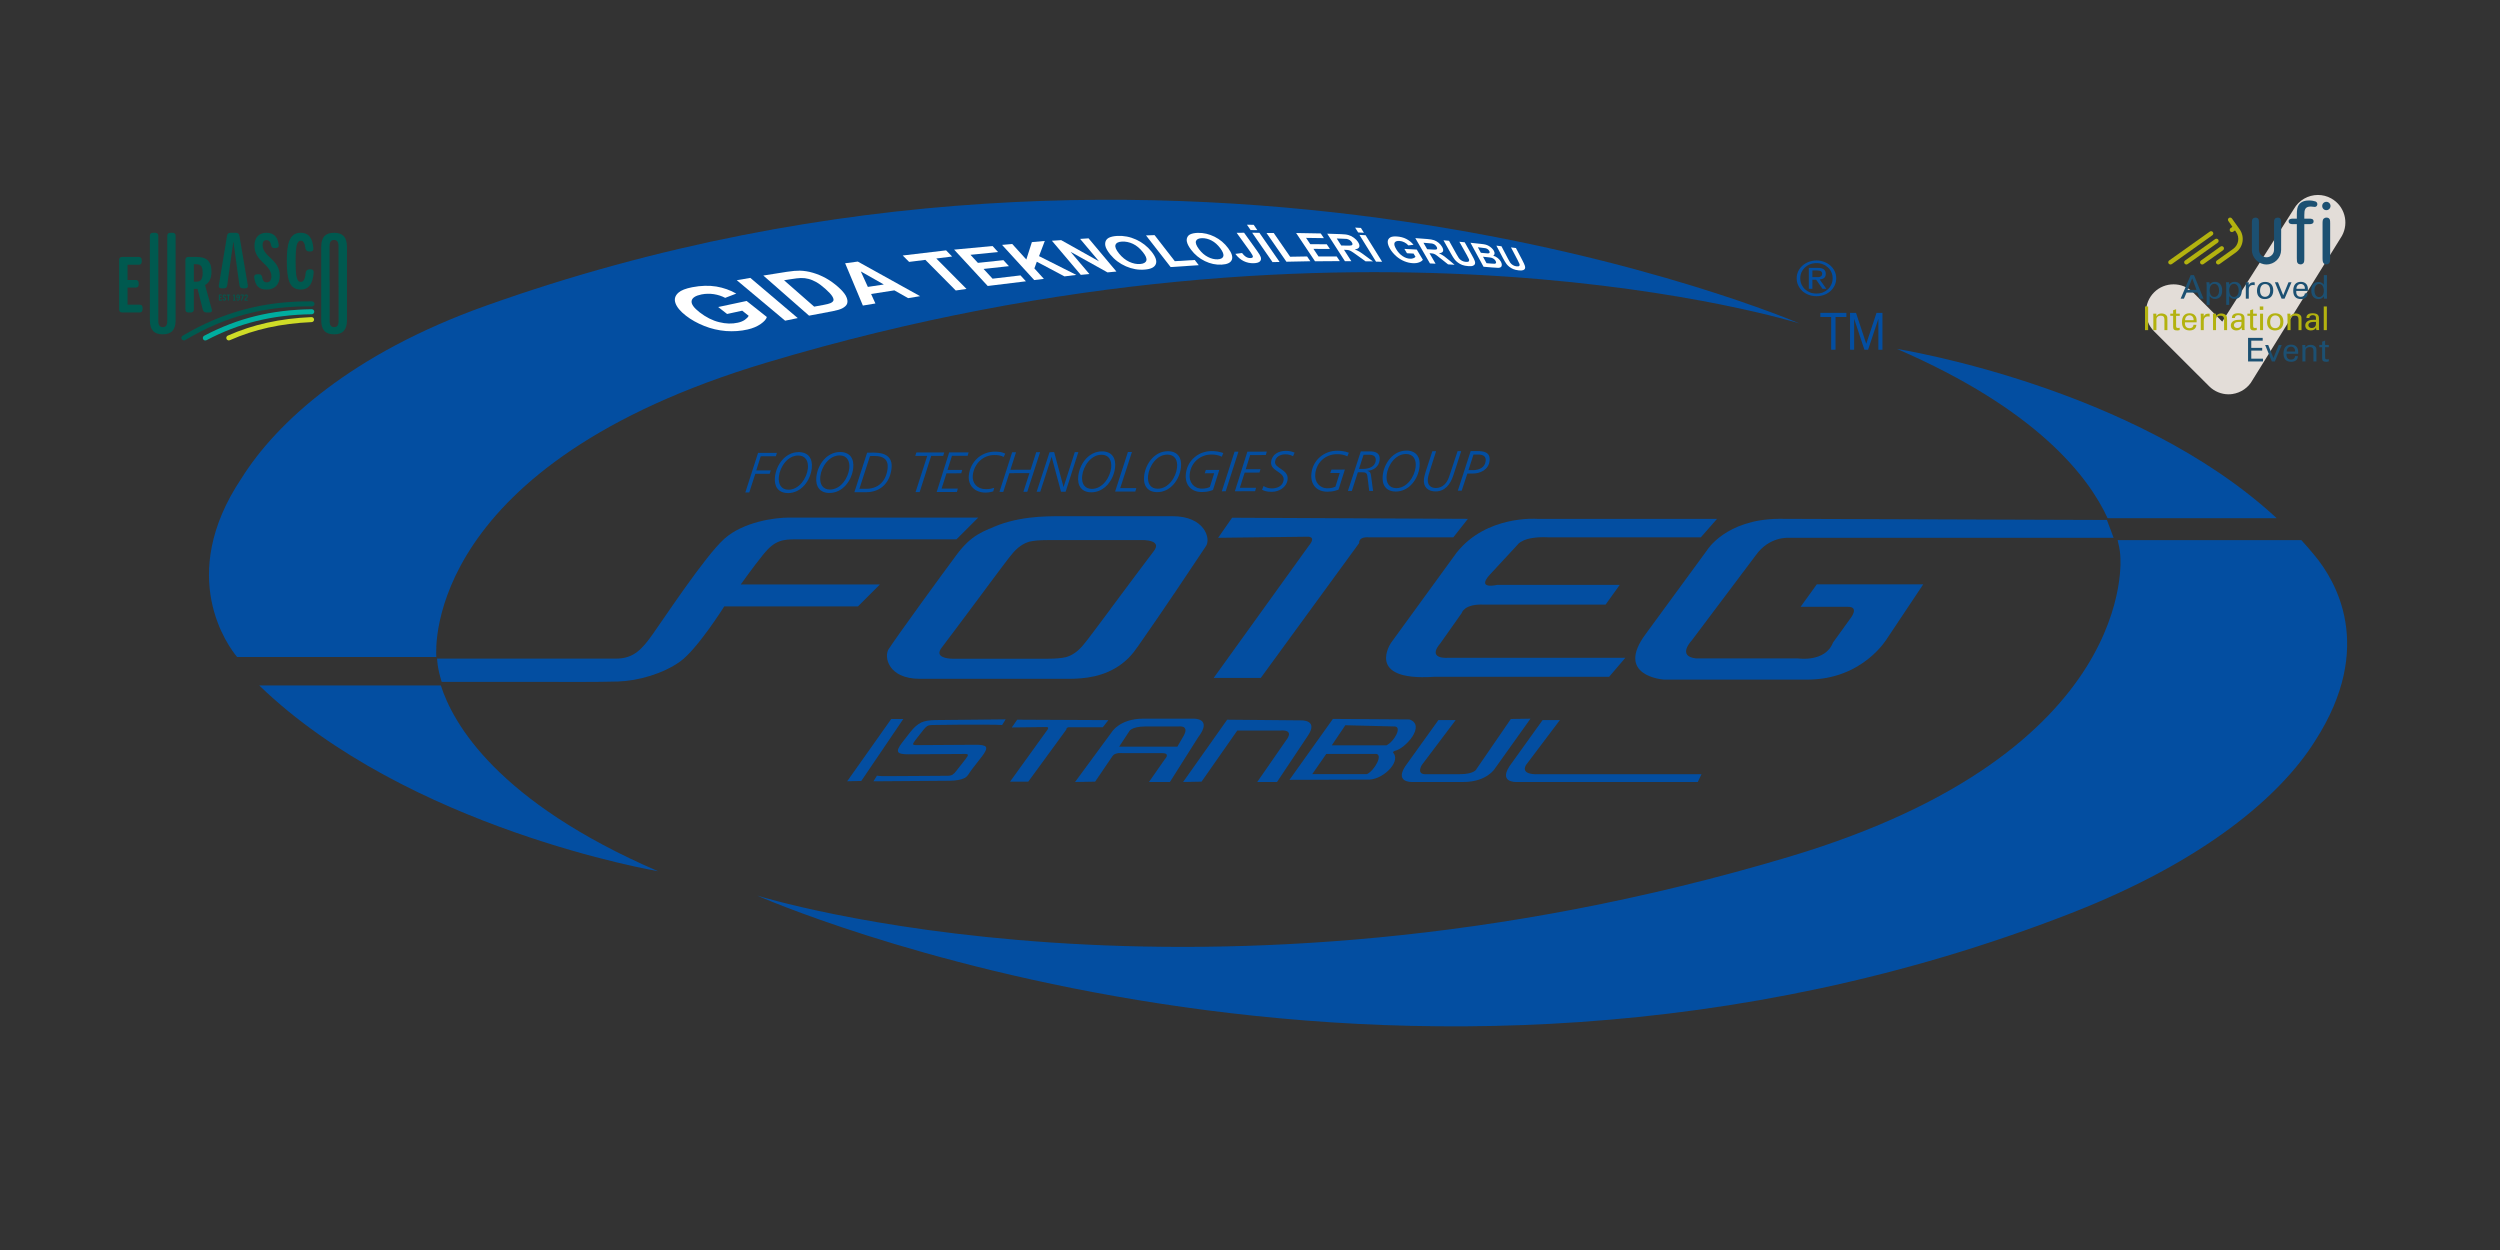 <?xml version="1.0" encoding="utf-8"?>
<!-- Generator: Adobe Illustrator 15.1.0, SVG Export Plug-In . SVG Version: 6.00 Build 0)  -->
<!DOCTYPE svg PUBLIC "-//W3C//DTD SVG 1.1//EN" "http://www.w3.org/Graphics/SVG/1.1/DTD/svg11.dtd">
<svg version="1.1" id="katman_1" xmlns="http://www.w3.org/2000/svg" xmlns:xlink="http://www.w3.org/1999/xlink" x="0px" y="0px"
	 width="200px" height="100px" viewBox="0 0 200 100" enable-background="new 0 0 200 100" xml:space="preserve">
<rect x="0" y="0" width="200" height="100" fill="#333333" stroke="none"/>
<path fill="#034EA1" d="M61.336,29.004c-27.174,8.133-26.493,22.689-26.43,23.555h-15.94c-0.665-0.804-4.917-6.436,0.362-14.309
	c2.777-4.432,8.759-9.942,19.512-13.78c55.74-19.889,105.125,1.409,105.125,1.409S108.724,14.817,61.336,29.004z M52.641,69.697
	c0,0-20.008-3.381-31.904-14.862h14.531C36.229,57.852,39.746,64.124,52.641,69.697z"/>
<path fill="#034EA1" d="M184.106,43.208c0.385,0.418,0.756,0.85,1.116,1.29c1.548,1.899,4.876,7.187-0.016,14.775
	c-2.776,4.432-8.878,9.627-19.513,13.778C111.46,94.223,60.57,71.645,60.57,71.645s35.239,11.063,82.629-3.124
	c27.985-8.381,26.426-24.008,26.426-24.008s0-0.477-0.216-1.304H184.106z M151.757,27.914c0,0,18.968,2.982,30.377,13.541h-13.527
	C167.091,38.147,162.966,32.758,151.757,27.914z"/>
<path fill="#034EA1" d="M44.595,54.552h-9.259c-0.364-1.144-0.364-1.827-0.364-1.827l-0.004-0.037h9.627c0,0,3.875,0,4.707,0
	c1.411,0,2.085-0.789,2.9-1.929c0.815-1.138,4.216-6.294,5.748-7.658c1.53-1.368,4.058-1.695,5.17-1.695c1.111,0,15.138,0,15.138,0
	l-1.739,1.74c0,0-11.837,0-12.853,0s-1.686,0.073-2.571,1.17c-0.886,1.095-1.833,2.441-1.833,2.441h11.131l-1.755,1.755H57.941
	c0,0-2.165,3.441-3.535,4.414c-1.371,0.977-3.354,1.541-4.951,1.594C47.859,54.571,44.595,54.552,44.595,54.552z"/>
<path fill-rule="evenodd" clip-rule="evenodd" fill="#034EA1" d="M85.288,52.57c0.25-0.074,0.477-0.184,0.689-0.332
	c0.215-0.146,0.416-0.33,0.611-0.554c0.077-0.086,0.151-0.18,0.219-0.267l0.207-0.261c0.09-0.115,0.318-0.418,0.631-0.834
	l1.145-1.532l0.074-0.104l0.075-0.104l2.041-2.737c0.622-0.832,1.124-1.5,1.316-1.748c0.156-0.203,0.205-0.355,0.186-0.472
	c-0.019-0.117-0.106-0.197-0.216-0.259c-0.121-0.065-0.275-0.103-0.424-0.128c-0.146-0.023-0.29-0.031-0.388-0.031h-1.088h-1.088
	h-2.738h-2.741c-0.311,0-0.583,0.01-0.821,0.031c-0.24,0.022-0.449,0.052-0.629,0.095c-0.25,0.076-0.48,0.185-0.69,0.332
	c-0.216,0.148-0.415,0.331-0.609,0.553c-0.078,0.089-0.15,0.18-0.222,0.269l-0.206,0.26c-0.091,0.115-0.318,0.416-0.632,0.835
	l-1.141,1.528l-0.077,0.104l-0.074,0.104l-2.041,2.736c-0.623,0.834-1.125,1.504-1.317,1.75c-0.156,0.199-0.204,0.355-0.184,0.471
	c0.019,0.115,0.104,0.197,0.215,0.259c0.121,0.064,0.274,0.105,0.42,0.129c0.151,0.025,0.292,0.033,0.39,0.033h1.088h1.088h2.74
	h2.74c0.309,0,0.583-0.01,0.821-0.033C84.899,52.646,85.106,52.612,85.288,52.57z M89.75,53.102
	c-1.382,1.047-2.985,1.204-4.279,1.204H73.598c-2.574,0-2.893-1.792-2.505-2.38c0.848-1.282,4.219-5.91,5.42-7.524
	c1.2-1.613,2.074-1.889,3.663-2.506l-1.055,0.421c2.143-1.024,4.463-1.021,5.755-1.021h8.931c2.571,0,3.067,1.794,2.678,2.38
	c-0.846,1.284-3.67,5.499-5.08,7.5C90.881,51.926,90.537,52.504,89.75,53.102z"/>
<path fill-rule="evenodd" clip-rule="evenodd" fill="#034EA1" d="M98.568,41.418l-1.118,1.606l7.116-0.087
	c0,0,0.808-0.078,0.138,0.725l-7.611,10.574h3.767l7.876-10.796c0,0-0.101-0.502,0.761-0.456h6.772l1.161-1.477L98.568,41.418z"/>
<path fill-rule="evenodd" clip-rule="evenodd" fill="#034EA1" d="M137.365,41.507h-14.424c0,0-4.023-0.301-6.404,2.694l-5.242,7.207
	c0,0-2.153,3.098,3.409,2.738h14.024l1.297-1.52h-14.25c0,0-1.652,0.123-0.536-1.175l1.699-2.41c0,0,0.18-0.761,1.832-0.671h9.676
	l1.131-1.578h-9.811c0,0-1.679,0.403-0.593-0.803l2.236-2.414c0,0,0.411-0.683,2.422-0.59h12.237L137.365,41.507z"/>
<path fill-rule="evenodd" clip-rule="evenodd" fill="#034EA1" d="M168.554,41.596l0.534,1.429h-26.022c0,0-1.532-0.118-2.606,1.399
	l-5.149,6.849c0,0-1.161,1.22,0.356,1.398h8.156c0,0,2.192,0.344,2.816-1.264l1.354-1.879c0,0,0.86-1.028-0.226-0.983h-3.719
	l1.296-1.798h8.514l-2.87,4.301c0,0-1.921,3.32-6.404,3.32h-11.476c0,0-3.988-0.268-1.43-3.678l4.883-6.669
	c0,0,1.487-2.469,5.732-2.515L168.554,41.596z"/>
<path fill-rule="evenodd" clip-rule="evenodd" fill="#034EA1" d="M74.828,57.605l5.624-0.057l-0.28,0.452
	c-0.226-0.032-2.726-0.037-3.224-0.028l-2.392,0.029c-0.162,0.003-0.29,0.031-0.38,0.088c-0.092,0.055-0.197,0.161-0.317,0.313
	l-0.635,0.816c-0.123,0.157-0.183,0.265-0.179,0.319c0.012,0.051,0.095,0.074,0.257,0.074l4.724-0.03
	c0.481-0.007,0.762,0.051,0.847,0.171c0.079,0.135-0.025,0.387-0.314,0.758l-0.767,0.985c-0.289,0.373-0.364,0.624-0.654,0.761
	c-0.281,0.129-0.657,0.194-1.138,0.203l-6.124,0.045l0.278-0.45c0.223,0.034,0.585,0.046,1.083,0.037l4.583-0.028
	c0.162-0.002,0.289-0.033,0.381-0.088c0.092-0.057,0.195-0.16,0.313-0.316l0.744-0.952c0.124-0.156,0.179-0.263,0.172-0.313
	c-0.004-0.056-0.086-0.081-0.25-0.078l-4.484,0.028c-0.478,0.006-0.758-0.053-0.832-0.178c-0.089-0.131,0.012-0.381,0.302-0.754
	l0.658-0.847c0.29-0.37,0.583-0.627,0.883-0.769C73.975,57.675,74.349,57.613,74.828,57.605z"/>
<path fill-rule="evenodd" clip-rule="evenodd" fill="#034EA1" d="M81.375,57.574l-0.432,0.623l2.755-0.033
	c0,0,0.311-0.03,0.051,0.281l-2.945,4.088h1.456l3.049-4.174c0,0-0.039-0.195,0.292-0.18h2.623l0.448-0.57L81.375,57.574z"/>
<path fill-rule="evenodd" clip-rule="evenodd" fill="#034EA1" d="M94.649,62.559l3.524-4.984l5.931,0.055
	c0,0,1.404-0.055,0.514,1.245l-2.459,3.685h-1.581l2.311-3.336c0,0,0.729-0.84-0.406-0.784h-3.498l-2.862,4.092L94.649,62.559z"/>
<path fill-rule="evenodd" clip-rule="evenodd" fill="#034EA1" d="M89.53,59.735l0.782-1.187c0,0,0.121-0.433,1.363-0.433h2.649
	c0,0,0.838-0.108,0.378,0.729l-0.513,0.891H89.53z M86.004,62.559l2.931-3.984c0,0,0.634-1.082,2.523-1.082h4.001
	c0,0,1.607-0.081,0.377,1.515l-2.243,3.552h-1.676l1.271-1.824c0,0,0.486-0.485-0.217-0.485h-3.146c0,0-0.593-0.081-0.811,0.216
	l-1.404,2.065L86.004,62.559z"/>
<path fill-rule="evenodd" clip-rule="evenodd" fill="#034EA1" d="M118.13,61.505l2.738-3.985l1.57-0.027l-2.842,3.984
	c0,0-0.636,1.082-2.528,1.082h-4.084c0,0-1.607,0.081-0.381-1.514l2.469-3.439h1.382l-2.713,3.6
	c-0.459,0.839,0.377,0.729,0.377,0.729h2.647C118.008,61.935,118.13,61.505,118.13,61.505z"/>
<path fill-rule="evenodd" clip-rule="evenodd" fill="#034EA1" d="M135.824,62.559h-14.507c0,0-1.607,0.081-0.378-1.514l2.468-3.439
	h1.383l-2.716,3.6c-0.46,0.839,0.978,0.729,0.978,0.729h13.067C136.009,62.181,135.985,62.221,135.824,62.559z"/>
<path fill-rule="evenodd" clip-rule="evenodd" fill="#034EA1" d="M106.101,60.314l-1.122,1.618h4.378
	c0.641-0.329,1.293-1.572,0.729-1.62L106.101,60.314z M107.626,58.019l-1.082,1.605h4.38c0.641-0.327,1.232-1.456,0.674-1.506
	L107.626,58.019z M106.632,57.513l-3.475,4.874l6.213-0.022c1.149,0.097,2.665-1.329,2.135-2.078
	c-0.069-0.127-0.12-0.105,0.066-0.217c0.832-0.146,2.539-2.042,1.186-2.515L106.632,57.513z"/>
<g>
	<polygon fill-rule="evenodd" clip-rule="evenodd" fill="#034EA1" points="146.494,25.36 146.494,27.978 146.841,27.978 
		146.841,25.36 147.711,25.36 147.711,25.028 145.627,25.028 145.627,25.36 	"/>
	<polygon fill-rule="evenodd" clip-rule="evenodd" fill="#034EA1" points="148.004,25.028 148.004,27.978 148.332,27.978 
		148.332,25.526 148.34,25.526 149.153,27.978 149.448,27.978 150.263,25.526 150.27,25.526 150.27,27.978 150.595,27.978 
		150.595,25.028 150.122,25.028 149.3,27.507 148.481,25.028 	"/>
</g>
<path fill-rule="evenodd" clip-rule="evenodd" fill="#034EA1" d="M144.991,22.171v-0.532h0.379c0.049,0,0.096,0.005,0.144,0.014
	c0.052,0.002,0.093,0.015,0.131,0.033c0.039,0.017,0.069,0.043,0.091,0.076c0.027,0.035,0.04,0.077,0.04,0.133
	c0,0.066-0.016,0.121-0.042,0.158c-0.026,0.036-0.061,0.063-0.106,0.081c-0.045,0.019-0.095,0.031-0.154,0.035
	c-0.057,0.001-0.118,0.002-0.182,0.002H144.991z M144.705,21.432v1.67h0.286V22.38h0.305l0.502,0.722h0.305l-0.526-0.739
	c0.138-0.014,0.253-0.055,0.347-0.122c0.092-0.072,0.137-0.183,0.137-0.333c0-0.162-0.053-0.281-0.158-0.362
	c-0.104-0.077-0.267-0.115-0.483-0.115H144.705z M144.021,22.261c0-0.172,0.033-0.329,0.098-0.48
	c0.066-0.145,0.159-0.274,0.273-0.383c0.117-0.106,0.255-0.195,0.412-0.256c0.159-0.063,0.333-0.094,0.518-0.094
	c0.18,0,0.352,0.031,0.508,0.094c0.159,0.061,0.294,0.149,0.409,0.256c0.118,0.109,0.209,0.238,0.272,0.383
	c0.068,0.151,0.1,0.308,0.1,0.48c0,0.176-0.031,0.339-0.1,0.49c-0.063,0.146-0.154,0.279-0.272,0.386
	c-0.115,0.109-0.25,0.195-0.409,0.259c-0.156,0.062-0.328,0.091-0.508,0.091c-0.185,0-0.358-0.03-0.518-0.091
	c-0.157-0.064-0.295-0.15-0.412-0.259c-0.114-0.107-0.207-0.24-0.273-0.386C144.054,22.6,144.021,22.437,144.021,22.261z
	 M143.735,22.261c0,0.207,0.041,0.399,0.125,0.574c0.086,0.173,0.198,0.327,0.34,0.457c0.148,0.127,0.313,0.227,0.505,0.299
	c0.195,0.069,0.399,0.105,0.616,0.105c0.216,0,0.418-0.036,0.608-0.105c0.192-0.072,0.359-0.172,0.501-0.299
	c0.145-0.13,0.258-0.284,0.341-0.457c0.083-0.174,0.126-0.367,0.126-0.574c0-0.202-0.043-0.389-0.126-0.565
	c-0.083-0.174-0.196-0.322-0.341-0.451c-0.142-0.125-0.309-0.226-0.501-0.297c-0.19-0.073-0.393-0.111-0.608-0.111
	c-0.217,0-0.421,0.039-0.616,0.111c-0.191,0.071-0.356,0.171-0.505,0.297c-0.142,0.129-0.254,0.277-0.34,0.451
	C143.776,21.872,143.735,22.059,143.735,22.261z"/>
<polygon fill-rule="evenodd" clip-rule="evenodd" fill="#034EA1" points="59.626,39.399 59.939,39.399 60.424,37.905 61.577,37.902 
	61.66,37.631 60.502,37.634 60.858,36.504 62.066,36.502 62.154,36.229 60.646,36.231 "/>
<path fill-rule="evenodd" clip-rule="evenodd" fill="#034EA1" d="M61.996,38.155c-0.085,0.772,0.273,1.292,1.052,1.291
	c1.048-0.005,1.784-0.981,1.896-1.987c0.082-0.771-0.274-1.29-1.052-1.29C62.841,36.172,62.105,37.154,61.996,38.155z
	 M62.311,38.128c0.085-0.781,0.695-1.685,1.542-1.687c0.602,0,0.84,0.458,0.776,1.047c-0.087,0.778-0.698,1.683-1.543,1.688
	C62.484,39.175,62.244,38.716,62.311,38.128z"/>
<path fill-rule="evenodd" clip-rule="evenodd" fill="#034EA1" d="M65.309,38.147c-0.084,0.772,0.275,1.291,1.051,1.29
	c1.049-0.001,1.787-0.984,1.897-1.985c0.086-0.772-0.273-1.292-1.051-1.291C66.156,36.165,65.419,37.144,65.309,38.147z
	 M65.625,38.121c0.084-0.782,0.695-1.684,1.541-1.688c0.602,0,0.84,0.457,0.776,1.047c-0.087,0.778-0.697,1.683-1.542,1.683
	C65.799,39.165,65.561,38.711,65.625,38.121z"/>
<path fill-rule="evenodd" clip-rule="evenodd" fill="#034EA1" d="M69.6,36.483l0.395-0.002c0.673-0.001,1.093,0.286,1.014,0.995
	c-0.113,1.026-0.751,1.625-1.702,1.628h-0.556L69.6,36.483z M68.35,39.377l0.955-0.001c1.154-0.004,1.893-0.772,2.018-1.902
	c0.105-0.958-0.547-1.265-1.394-1.264l-0.559,0.002L68.35,39.377z"/>
<polygon fill-rule="evenodd" clip-rule="evenodd" fill="#034EA1" points="73.221,36.471 74.18,36.47 73.247,39.364 73.573,39.364 
	74.496,36.469 75.457,36.469 75.539,36.196 73.311,36.2 "/>
<polygon fill-rule="evenodd" clip-rule="evenodd" fill="#034EA1" points="74.934,39.362 76.553,39.357 76.627,39.086 75.328,39.086 
	75.718,37.868 76.901,37.862 76.98,37.593 75.802,37.596 76.156,36.465 77.41,36.462 77.49,36.19 75.934,36.194 "/>
<path fill-rule="evenodd" clip-rule="evenodd" fill="#034EA1" d="M80.424,36.292c-0.248-0.123-0.491-0.161-0.831-0.161
	c-1.091,0.002-1.962,0.786-2.085,1.89c-0.094,0.859,0.523,1.387,1.332,1.387c0.335-0.003,0.495-0.067,0.624-0.101l0.068-0.281
	c-0.186,0.052-0.291,0.106-0.685,0.106c-0.664,0.003-1.095-0.489-1.025-1.106c0.1-0.916,0.806-1.621,1.725-1.624
	c0.272,0,0.526,0.031,0.742,0.153L80.424,36.292z"/>
<polygon fill-rule="evenodd" clip-rule="evenodd" fill="#034EA1" points="79.956,39.347 80.264,39.347 80.746,37.855 82.357,37.848 
	81.873,39.343 82.181,39.343 83.207,36.176 82.899,36.176 82.448,37.579 80.833,37.582 81.283,36.18 80.973,36.182 "/>
<polygon fill-rule="evenodd" clip-rule="evenodd" fill="#034EA1" points="82.932,39.34 83.22,39.34 84.125,36.554 84.134,36.554 
	84.881,39.337 85.251,39.336 86.269,36.168 85.984,36.168 85.088,38.956 85.08,38.956 84.334,36.172 83.965,36.174 "/>
<path fill-rule="evenodd" clip-rule="evenodd" fill="#034EA1" d="M86.26,38.095c-0.086,0.773,0.273,1.291,1.051,1.29
	c1.048-0.003,1.786-0.983,1.896-1.986c0.085-0.772-0.273-1.294-1.052-1.289C87.105,36.113,86.371,37.093,86.26,38.095z
	 M86.574,38.068c0.088-0.781,0.696-1.684,1.543-1.689c0.602-0.001,0.84,0.458,0.775,1.047c-0.085,0.78-0.697,1.684-1.542,1.686
	C86.749,39.114,86.509,38.658,86.574,38.068z"/>
<polygon fill-rule="evenodd" clip-rule="evenodd" fill="#034EA1" points="89.21,39.324 90.824,39.321 90.907,39.048 89.617,39.051 
	90.555,36.159 90.234,36.159 "/>
<path fill-rule="evenodd" clip-rule="evenodd" fill="#034EA1" d="M91.53,38.082c-0.084,0.771,0.275,1.29,1.052,1.29
	c1.05-0.002,1.784-0.984,1.895-1.986c0.084-0.771-0.272-1.29-1.05-1.29C92.377,36.099,91.641,37.079,91.53,38.082z M91.846,38.054
	c0.086-0.78,0.695-1.685,1.541-1.686c0.604-0.001,0.844,0.455,0.776,1.044c-0.085,0.78-0.694,1.686-1.542,1.686
	C92.021,39.101,91.783,38.643,91.846,38.054z"/>
<path fill-rule="evenodd" clip-rule="evenodd" fill="#034EA1" d="M97.862,36.243c-0.318-0.116-0.633-0.159-0.95-0.156
	c-1.025,0.004-1.926,0.743-2.042,1.805c-0.098,0.889,0.408,1.472,1.283,1.471c0.512,0,0.76-0.13,0.883-0.161l0.507-1.609
	l-1.075,0.001l-0.091,0.27l0.755-0.001l-0.343,1.094c-0.11,0.05-0.297,0.134-0.629,0.134c-0.652,0-1.055-0.509-0.984-1.163
	c0.104-0.929,0.833-1.565,1.744-1.567c0.288-0.001,0.58,0.049,0.824,0.176L97.862,36.243z"/>
<polygon fill-rule="evenodd" clip-rule="evenodd" fill="#034EA1" points="97.745,39.306 98.057,39.3 99.076,36.134 98.765,36.134 
	"/>
<polygon fill-rule="evenodd" clip-rule="evenodd" fill="#034EA1" points="98.791,39.3 100.41,39.296 100.484,39.022 99.187,39.025 
	99.574,37.807 100.76,37.805 100.838,37.533 99.658,37.537 100.013,36.405 101.266,36.402 101.345,36.13 99.791,36.133 "/>
<path fill-rule="evenodd" clip-rule="evenodd" fill="#034EA1" d="M103.569,36.211c-0.209-0.095-0.45-0.142-0.717-0.141
	c-0.555,0-1.098,0.27-1.164,0.887c-0.079,0.732,1.075,0.783,1.003,1.439c-0.054,0.49-0.526,0.678-0.951,0.679
	c-0.227,0-0.481-0.072-0.652-0.196l-0.127,0.297c0.13,0.079,0.363,0.171,0.776,0.171c0.572,0,1.2-0.349,1.271-0.992
	c0.09-0.816-1.065-0.872-1.004-1.422c0.047-0.427,0.473-0.587,0.818-0.587c0.223-0.004,0.438,0.052,0.62,0.151L103.569,36.211z"/>
<path fill-rule="evenodd" clip-rule="evenodd" fill="#034EA1" d="M107.907,36.217c-0.316-0.118-0.633-0.158-0.949-0.158
	c-1.027,0.003-1.928,0.746-2.043,1.803c-0.098,0.893,0.406,1.476,1.282,1.475c0.513-0.001,0.763-0.131,0.884-0.162l0.506-1.61
	l-1.07,0.002l-0.093,0.272h0.755l-0.343,1.093c-0.109,0.049-0.3,0.13-0.63,0.132c-0.649,0-1.056-0.511-0.983-1.163
	c0.103-0.93,0.831-1.567,1.743-1.567c0.287-0.002,0.581,0.043,0.823,0.176L107.907,36.217z"/>
<path fill-rule="evenodd" clip-rule="evenodd" fill="#034EA1" d="M107.832,39.277h0.316l0.481-1.495h0.367
	c0.251,0,0.368,0.064,0.397,0.317l0.146,1.174h0.308l-0.164-1.216c-0.023-0.171-0.04-0.339-0.297-0.382l0.002-0.011
	c0.498-0.023,0.925-0.333,0.983-0.849c0.06-0.544-0.288-0.708-0.79-0.705l-0.716,0.001L107.832,39.277z M109.084,36.382l0.456-0.003
	c0.32,0,0.557,0.118,0.516,0.478c-0.055,0.505-0.588,0.656-1.009,0.656h-0.327L109.084,36.382z"/>
<path fill-rule="evenodd" clip-rule="evenodd" fill="#034EA1" d="M110.618,38.034c-0.086,0.771,0.273,1.291,1.051,1.289
	c1.05-0.002,1.785-0.983,1.896-1.986c0.084-0.769-0.274-1.291-1.052-1.291C111.465,36.049,110.729,37.032,110.618,38.034z
	 M110.934,38.005c0.084-0.779,0.695-1.684,1.542-1.684c0.6-0.004,0.839,0.455,0.775,1.041c-0.088,0.784-0.698,1.687-1.543,1.689
	C111.106,39.051,110.868,38.594,110.934,38.005z"/>
<path fill-rule="evenodd" clip-rule="evenodd" fill="#034EA1" d="M116.897,36.092h-0.29l-0.683,2.063
	c-0.164,0.494-0.514,0.884-1.053,0.885c-0.447,0-0.692-0.273-0.643-0.737c0.021-0.19,0.108-0.481,0.168-0.666l0.492-1.542h-0.299
	l-0.372,1.138c-0.098,0.295-0.271,0.8-0.301,1.083c-0.072,0.65,0.327,0.998,0.93,0.998c0.731-0.003,1.173-0.539,1.413-1.264
	L116.897,36.092z"/>
<path fill-rule="evenodd" clip-rule="evenodd" fill="#034EA1" d="M117.881,36.36h0.328c0.366-0.001,0.69,0.083,0.646,0.519
	c-0.061,0.54-0.545,0.733-1.026,0.733l-0.353,0.001L117.881,36.36z M116.626,39.256l0.31-0.001l0.452-1.37l0.441-0.001
	c0.615-0.001,1.263-0.329,1.336-1.007c0.073-0.666-0.387-0.793-0.976-0.79h-0.536L116.626,39.256z"/>
<polygon fill-rule="evenodd" clip-rule="evenodd" fill="#034EA1" points="67.774,62.501 71.299,57.519 72.264,57.519 68.904,62.476 
	"/>
<path fill-rule="evenodd" clip-rule="evenodd" fill="#FFFFFF" d="M58.167,25.118l-0.712-0.556l2.275-0.485l1.618,1.283
	c-0.049,0.18-0.213,0.364-0.493,0.56c-0.277,0.192-0.623,0.343-1.042,0.438c-0.557,0.128-1.137,0.168-1.74,0.124
	c-0.601-0.05-1.181-0.184-1.738-0.408c-0.56-0.223-1.045-0.496-1.457-0.816c-0.448-0.347-0.729-0.685-0.841-1.007
	c-0.113-0.323-0.033-0.604,0.244-0.844c0.208-0.185,0.577-0.329,1.104-0.431c0.686-0.132,1.334-0.15,1.925-0.054
	c0.575,0.1,1.106,0.286,1.589,0.565l-0.884,0.342c-0.276-0.146-0.579-0.245-0.911-0.297c-0.333-0.047-0.66-0.043-0.98,0.021
	c-0.482,0.098-0.748,0.268-0.794,0.516c-0.043,0.247,0.169,0.553,0.642,0.918c0.509,0.393,1.026,0.656,1.563,0.786
	c0.533,0.133,1.029,0.145,1.491,0.042c0.229-0.049,0.411-0.127,0.56-0.229c0.147-0.105,0.251-0.21,0.308-0.322l-0.517-0.41
	L58.167,25.118z"/>
<polygon fill-rule="evenodd" clip-rule="evenodd" fill="#FFFFFF" points="62.809,25.655 58.941,22.417 60.027,22.231 63.82,25.447 
	"/>
<path fill-rule="evenodd" clip-rule="evenodd" fill="#FFFFFF" d="M61.066,22.043l1.891-0.3c0.428-0.064,0.773-0.095,1.032-0.09
	c0.344,0.009,0.698,0.064,1.056,0.172c0.359,0.107,0.703,0.25,1.035,0.435c0.329,0.182,0.66,0.418,0.988,0.711
	c0.285,0.255,0.485,0.485,0.596,0.686c0.132,0.247,0.169,0.461,0.104,0.639c-0.048,0.136-0.18,0.262-0.394,0.375
	c-0.161,0.082-0.419,0.159-0.771,0.227l-1.879,0.355L61.066,22.043z M62.725,22.422l2.408,2.109l0.751-0.138
	c0.269-0.05,0.449-0.096,0.546-0.14c0.123-0.054,0.205-0.121,0.24-0.2c0.034-0.079,0.004-0.195-0.088-0.348
	c-0.093-0.151-0.275-0.348-0.547-0.591c-0.272-0.243-0.515-0.422-0.727-0.543c-0.213-0.117-0.418-0.205-0.617-0.256
	c-0.201-0.054-0.408-0.08-0.622-0.073c-0.167,0.001-0.462,0.039-0.883,0.105L62.725,22.422z"/>
<path fill-rule="evenodd" clip-rule="evenodd" fill="#FFFFFF" d="M73.609,23.693l-0.958,0.158l-1.101-0.622l-1.863,0.288
	l0.346,0.761l-1.003,0.166l-1.418-3.384l1.013-0.135L73.609,23.693z M70.706,22.76l-1.84-1.045l0.562,1.237L70.706,22.76z"/>
<polygon fill-rule="evenodd" clip-rule="evenodd" fill="#FFFFFF" points="76.46,23.24 74.029,20.789 72.729,20.952 72.218,20.44 
	75.687,20.028 76.171,20.521 74.904,20.679 77.32,23.113 "/>
<polygon fill-rule="evenodd" clip-rule="evenodd" fill="#FFFFFF" points="79.017,22.878 76.329,19.97 79.406,19.682 79.846,20.165 
	77.639,20.385 78.233,21.029 80.274,20.813 80.713,21.293 78.684,21.515 79.405,22.294 81.641,22.032 82.073,22.504 "/>
<polygon fill-rule="evenodd" clip-rule="evenodd" fill="#FFFFFF" points="82.738,22.405 80.165,19.592 80.979,19.519 82.106,20.761 
	82.55,19.37 83.584,19.275 83.123,20.49 86.105,21.993 85.158,22.111 82.946,20.938 82.75,21.472 83.51,22.311 "/>
<polygon fill-rule="evenodd" clip-rule="evenodd" fill="#FFFFFF" points="86.464,21.989 84.152,19.26 84.891,19.21 87.92,20.907 
	86.41,19.112 87.085,19.067 89.313,21.723 88.602,21.792 85.647,20.146 87.152,21.923 "/>
<path fill-rule="evenodd" clip-rule="evenodd" fill="#FFFFFF" d="M88.815,20.353c-0.218-0.272-0.349-0.499-0.387-0.69
	c-0.027-0.142-0.018-0.268,0.031-0.385c0.051-0.113,0.139-0.199,0.258-0.262c0.163-0.078,0.383-0.128,0.667-0.143
	c0.515-0.027,1.018,0.069,1.504,0.292c0.483,0.219,0.896,0.54,1.23,0.959c0.331,0.412,0.449,0.746,0.348,1.001
	c-0.099,0.255-0.39,0.404-0.892,0.442c-0.507,0.044-1.006-0.046-1.497-0.259C89.583,21.093,89.159,20.775,88.815,20.353z
	 M89.526,20.286c0.24,0.299,0.514,0.518,0.817,0.659c0.303,0.139,0.59,0.197,0.868,0.176c0.276-0.021,0.443-0.113,0.497-0.273
	c0.05-0.163-0.046-0.393-0.288-0.69c-0.238-0.298-0.499-0.515-0.785-0.65c-0.293-0.137-0.585-0.196-0.876-0.181
	c-0.289,0.015-0.463,0.104-0.52,0.266C89.185,19.752,89.281,19.983,89.526,20.286z"/>
<polygon fill-rule="evenodd" clip-rule="evenodd" fill="#FFFFFF" points="93.65,21.364 91.68,18.834 92.365,18.809 93.984,20.895 
	95.578,20.798 95.901,21.216 "/>
<path fill-rule="evenodd" clip-rule="evenodd" fill="#FFFFFF" d="M95.283,19.976c-0.19-0.253-0.3-0.469-0.333-0.646
	c-0.026-0.13-0.013-0.247,0.035-0.349c0.049-0.107,0.128-0.185,0.238-0.235c0.148-0.07,0.348-0.11,0.605-0.117
	c0.464-0.01,0.905,0.094,1.339,0.309c0.431,0.217,0.795,0.519,1.087,0.916c0.288,0.389,0.386,0.699,0.29,0.933
	c-0.096,0.232-0.36,0.36-0.813,0.384c-0.455,0.025-0.902-0.071-1.339-0.281C95.95,20.676,95.58,20.372,95.283,19.976z
	 M95.919,19.934c0.21,0.281,0.449,0.489,0.72,0.626c0.267,0.136,0.526,0.198,0.776,0.186c0.247-0.013,0.401-0.09,0.447-0.24
	c0.052-0.147-0.028-0.362-0.239-0.646c-0.208-0.277-0.438-0.48-0.693-0.615c-0.254-0.135-0.516-0.197-0.778-0.191
	c-0.262,0.008-0.419,0.084-0.473,0.232C95.626,19.433,95.706,19.648,95.919,19.934z"/>
<path fill-rule="evenodd" clip-rule="evenodd" fill="#FFFFFF" d="M98.932,18.627l0.595-0.008l1.073,1.499
	c0.14,0.195,0.229,0.348,0.262,0.453c0.041,0.14,0.02,0.254-0.069,0.341c-0.089,0.09-0.252,0.137-0.492,0.146
	c-0.287,0.01-0.561-0.049-0.814-0.173c-0.251-0.127-0.475-0.319-0.659-0.575l0.536-0.069c0.103,0.136,0.197,0.232,0.283,0.286
	c0.125,0.083,0.248,0.122,0.377,0.118c0.128-0.002,0.197-0.038,0.207-0.099c0.008-0.064-0.056-0.19-0.191-0.382L98.932,18.627z"/>
<path fill-rule="evenodd" clip-rule="evenodd" fill="#FFFFFF" d="M101.802,20.969l-1.63-2.349l0.58,0.003l1.617,2.333
	L101.802,20.969z M100.051,18.406l-0.297-0.429l0.541,0.008l0.293,0.428L100.051,18.406z"/>
<polygon fill-rule="evenodd" clip-rule="evenodd" fill="#FFFFFF" points="102.913,20.938 101.321,18.64 101.899,18.641 
	103.211,20.539 104.566,20.516 104.829,20.899 "/>
<polygon fill-rule="evenodd" clip-rule="evenodd" fill="#FFFFFF" points="105.2,20.903 103.691,18.641 105.661,18.676 
	105.912,19.051 104.487,19.031 104.822,19.533 106.142,19.543 106.392,19.915 105.076,19.911 105.481,20.518 106.935,20.517 
	107.184,20.889 "/>
<path fill-rule="evenodd" clip-rule="evenodd" fill="#FFFFFF" d="M107.593,20.895l-1.416-2.2l1.098,0.036
	c0.265,0.007,0.474,0.032,0.617,0.078c0.148,0.042,0.29,0.114,0.425,0.217c0.138,0.099,0.245,0.213,0.328,0.341
	c0.103,0.161,0.135,0.294,0.092,0.396c-0.041,0.104-0.161,0.167-0.359,0.188c0.143,0.06,0.271,0.121,0.383,0.185
	c0.112,0.068,0.28,0.188,0.505,0.355l0.568,0.419l-0.591-0.003l-0.659-0.474c-0.235-0.169-0.391-0.278-0.468-0.321
	c-0.075-0.047-0.146-0.078-0.211-0.096c-0.066-0.017-0.16-0.027-0.278-0.028l-0.106-0.003l0.587,0.912L107.593,20.895z
	 M107.297,19.639l0.382,0.009c0.245,0.004,0.388,0,0.438-0.018c0.05-0.017,0.076-0.046,0.081-0.087
	c0.008-0.044-0.01-0.096-0.054-0.162c-0.046-0.074-0.106-0.132-0.18-0.18c-0.075-0.045-0.155-0.076-0.245-0.09
	c-0.046-0.006-0.165-0.013-0.372-0.017l-0.407-0.014L107.297,19.639z"/>
<path fill-rule="evenodd" clip-rule="evenodd" fill="#FFFFFF" d="M110.081,20.932l-1.327-2.14l0.493,0.025l1.323,2.124
	L110.081,20.932z M108.653,18.597l-0.243-0.388l0.463,0.025l0.241,0.388L108.653,18.597z"/>
<path fill-rule="evenodd" clip-rule="evenodd" fill="#FFFFFF" d="M112.558,20.26l-0.208-0.349l0.991,0.054l0.488,0.813
	c-0.044,0.078-0.14,0.147-0.283,0.204c-0.142,0.058-0.306,0.081-0.495,0.074c-0.244-0.01-0.483-0.064-0.719-0.163
	c-0.234-0.098-0.45-0.234-0.644-0.407c-0.195-0.177-0.354-0.363-0.475-0.565c-0.129-0.218-0.196-0.41-0.196-0.573
	c0.003-0.166,0.077-0.284,0.222-0.364c0.112-0.059,0.279-0.081,0.506-0.067c0.287,0.02,0.541,0.084,0.767,0.202
	c0.222,0.117,0.413,0.271,0.57,0.462l-0.411,0.052c-0.092-0.104-0.201-0.187-0.326-0.25c-0.122-0.065-0.253-0.097-0.385-0.109
	c-0.208-0.012-0.339,0.038-0.393,0.147c-0.053,0.11-0.011,0.278,0.127,0.508c0.146,0.247,0.322,0.434,0.518,0.563
	c0.198,0.128,0.394,0.199,0.595,0.205c0.099,0.003,0.188-0.006,0.262-0.039c0.077-0.028,0.132-0.066,0.172-0.113l-0.156-0.259
	L112.558,20.26z"/>
<path fill-rule="evenodd" clip-rule="evenodd" fill="#FFFFFF" d="M114.397,21.074l-1.172-2.025l0.951,0.072
	c0.239,0.019,0.424,0.052,0.552,0.094c0.126,0.045,0.244,0.114,0.363,0.209c0.115,0.097,0.207,0.203,0.274,0.321
	c0.087,0.15,0.111,0.27,0.073,0.357c-0.036,0.092-0.147,0.144-0.325,0.158c0.124,0.058,0.236,0.117,0.333,0.181
	c0.098,0.065,0.241,0.178,0.437,0.337l0.484,0.404l-0.521-0.031l-0.569-0.452c-0.206-0.162-0.339-0.265-0.402-0.31
	c-0.07-0.041-0.129-0.073-0.188-0.092c-0.055-0.018-0.134-0.027-0.237-0.034l-0.091-0.008l0.487,0.842L114.397,21.074z
	 M114.173,19.937l0.333,0.021c0.214,0.016,0.344,0.018,0.388,0.005c0.044-0.013,0.069-0.041,0.076-0.079
	c0.008-0.037-0.004-0.083-0.041-0.144c-0.039-0.066-0.091-0.125-0.153-0.171c-0.064-0.042-0.137-0.073-0.216-0.088
	c-0.039-0.009-0.148-0.02-0.334-0.031l-0.349-0.028L114.173,19.937z"/>
<path fill-rule="evenodd" clip-rule="evenodd" fill="#FFFFFF" d="M115.478,19.223l0.445,0.04l0.593,1.064
	c0.092,0.167,0.159,0.277,0.197,0.33c0.064,0.081,0.144,0.149,0.241,0.204c0.097,0.051,0.203,0.083,0.32,0.091
	c0.121,0.007,0.192-0.008,0.23-0.047c0.034-0.043,0.039-0.095,0.015-0.161c-0.026-0.065-0.083-0.177-0.167-0.329l-0.604-1.074
	l0.426,0.04l0.569,1.014c0.132,0.234,0.211,0.394,0.241,0.49c0.032,0.095,0.036,0.172,0.011,0.234
	c-0.023,0.061-0.074,0.107-0.154,0.138c-0.079,0.035-0.2,0.048-0.364,0.034c-0.203-0.013-0.369-0.048-0.498-0.095
	c-0.131-0.051-0.244-0.113-0.344-0.189c-0.1-0.073-0.182-0.15-0.246-0.228c-0.09-0.112-0.197-0.281-0.321-0.504L115.478,19.223z"/>
<path fill-rule="evenodd" clip-rule="evenodd" fill="#FFFFFF" d="M117.64,19.422l0.826,0.088c0.164,0.017,0.288,0.036,0.372,0.057
	c0.082,0.021,0.168,0.054,0.25,0.1c0.084,0.047,0.166,0.104,0.241,0.175c0.074,0.069,0.137,0.144,0.179,0.224
	c0.048,0.09,0.065,0.166,0.056,0.235s-0.046,0.12-0.112,0.148c0.139,0.043,0.262,0.109,0.37,0.196
	c0.107,0.087,0.191,0.182,0.252,0.293c0.045,0.084,0.071,0.167,0.071,0.245c0.002,0.074-0.019,0.137-0.063,0.177
	c-0.048,0.044-0.12,0.064-0.222,0.068c-0.065,0.001-0.229-0.009-0.486-0.031l-0.692-0.058L117.64,19.422z M118.229,19.783
	l0.239,0.44l0.271,0.025c0.159,0.018,0.258,0.024,0.295,0.024c0.065-0.001,0.11-0.017,0.13-0.051c0.02-0.032,0.014-0.079-0.02-0.141
	c-0.032-0.059-0.074-0.107-0.129-0.146c-0.054-0.04-0.117-0.066-0.188-0.08c-0.046-0.011-0.165-0.025-0.359-0.044L118.229,19.783z
	 M118.641,20.539l0.279,0.516l0.376,0.031c0.15,0.014,0.241,0.019,0.277,0.014c0.056-0.005,0.09-0.027,0.108-0.064
	c0.018-0.033,0.007-0.088-0.03-0.155c-0.03-0.056-0.072-0.105-0.122-0.148c-0.05-0.041-0.11-0.074-0.176-0.099
	c-0.066-0.024-0.193-0.043-0.38-0.061L118.641,20.539z"/>
<path fill-rule="evenodd" clip-rule="evenodd" fill="#FFFFFF" d="M119.71,19.651l0.407,0.05l0.527,1.006
	c0.085,0.158,0.144,0.262,0.177,0.312c0.058,0.079,0.132,0.143,0.219,0.195c0.087,0.052,0.185,0.083,0.289,0.095
	c0.109,0.013,0.181-0.001,0.214-0.036c0.033-0.038,0.039-0.088,0.018-0.151c-0.021-0.061-0.072-0.166-0.148-0.31l-0.533-1.02
	l0.395,0.05l0.505,0.961c0.113,0.221,0.186,0.373,0.211,0.463c0.028,0.09,0.03,0.163,0.007,0.22c-0.024,0.059-0.073,0.1-0.147,0.127
	c-0.072,0.026-0.188,0.035-0.339,0.018c-0.183-0.018-0.335-0.054-0.452-0.103c-0.12-0.052-0.225-0.111-0.316-0.185
	c-0.092-0.071-0.163-0.145-0.22-0.218c-0.082-0.109-0.177-0.27-0.289-0.48L119.71,19.651z"/>
<g>
	<path fill="#E3DDD8" d="M178.278,31.545c-0.568,0-1.137-0.232-1.547-0.645l-4.405-4.395c-0.856-0.862-0.856-2.258,0-3.116
		c0.431-0.43,0.993-0.642,1.559-0.642c0.563,0,1.124,0.211,1.558,0.642l2.336,2.342l5.725-9.003
		c0.407-0.719,1.157-1.131,1.932-1.131c0.364,0,0.727,0.09,1.063,0.277c1.063,0.596,1.441,1.931,0.855,2.997L180.2,30.408
		c-0.325,0.603-0.934,1.016-1.609,1.114C178.489,31.538,178.382,31.545,178.278,31.545"/>
	<path fill="#1C5072" d="M185.546,27.598v0.177h0.225v0.896c0,0.208,0.102,0.274,0.338,0.274c0.047,0,0.111-0.008,0.194-0.033V28.73
		c-0.045,0.013-0.083,0.02-0.126,0.02c-0.136,0-0.168-0.039-0.168-0.169v-0.807h0.294v-0.177h-0.294v-0.349l-0.238,0.083v0.266
		H185.546 M184.436,27.816l-0.013-0.218h-0.241c0.007,0.101,0.01,0.188,0.01,0.276v1.043h0.244v-0.854
		c0-0.18,0.146-0.298,0.348-0.298c0.209,0,0.291,0.109,0.291,0.319v0.833h0.239v-0.821c0-0.148,0-0.252-0.058-0.332
		c-0.08-0.11-0.232-0.179-0.41-0.179C184.648,27.586,184.493,27.675,184.436,27.816 M182.934,28.125
		c0-0.236,0.148-0.393,0.352-0.393c0.185,0,0.325,0.141,0.325,0.363v0.029H182.934z M183.832,28.491h-0.229
		c0,0.168-0.125,0.276-0.317,0.276c-0.231,0-0.367-0.14-0.367-0.388v-0.082h0.933c0.002-0.053,0.002-0.104,0.002-0.16
		c0-0.352-0.215-0.566-0.569-0.566c-0.386,0-0.606,0.245-0.606,0.712c0,0.438,0.214,0.661,0.624,0.661
		C183.617,28.944,183.832,28.77,183.832,28.491 M181.749,28.917h0.239l0.552-1.319h-0.24l-0.425,1.047l-0.417-1.047h-0.247
		L181.749,28.917z M179.845,28.917h1.195v-0.225h-0.938v-0.644h0.875v-0.22h-0.875v-0.575h0.913v-0.222h-1.171V28.917z"/>
	<path fill="#B3B20F" d="M186.149,24.518H185.9v1.891h0.249V24.518z M185.532,26.409c-0.01-0.07-0.016-0.111-0.016-0.127v-0.813
		c0-0.278-0.145-0.408-0.515-0.408c-0.314,0-0.486,0.126-0.486,0.355v0.023h0.232c0.007-0.142,0.105-0.227,0.272-0.227
		s0.258,0.072,0.258,0.214v0.16h-0.232c-0.397,0-0.623,0.184-0.623,0.453c0,0.23,0.171,0.395,0.443,0.395
		c0.208,0,0.354-0.083,0.42-0.235c0.01,0.097,0.012,0.161,0.027,0.208H185.532z M185.278,25.754v0.133
		c0,0.232-0.131,0.353-0.354,0.353c-0.148,0-0.255-0.098-0.255-0.221c0-0.158,0.137-0.266,0.402-0.266H185.278z M183.246,25.305
		l-0.015-0.214h-0.243c0.008,0.092,0.013,0.188,0.013,0.266v1.052h0.245v-0.858c0-0.174,0.139-0.298,0.345-0.298
		c0.21,0,0.29,0.104,0.29,0.325v0.832h0.241v-0.821c0-0.152,0-0.253-0.058-0.335c-0.086-0.109-0.232-0.179-0.411-0.179
		C183.457,25.073,183.301,25.168,183.246,25.305 M182.021,25.233c0.25,0,0.404,0.183,0.404,0.505c0,0.331-0.162,0.514-0.406,0.514
		c-0.262,0-0.406-0.178-0.406-0.488C181.613,25.436,181.774,25.233,182.021,25.233 M181.365,25.777c0,0.406,0.24,0.659,0.635,0.659
		c0.426,0,0.672-0.256,0.672-0.697c0-0.427-0.243-0.677-0.65-0.677C181.613,25.062,181.365,25.334,181.365,25.777 M181.063,24.518
		h-0.281v0.27h0.281V24.518z M180.805,26.409h0.239v-1.317h-0.239V26.409z M179.791,25.091v0.175h0.219v0.895
		c0,0.208,0.105,0.275,0.34,0.275c0.049,0,0.11-0.01,0.191-0.031V26.22c-0.037,0.009-0.081,0.018-0.121,0.018
		c-0.138,0-0.169-0.037-0.169-0.168v-0.803h0.295v-0.175h-0.295v-0.353l-0.241,0.082v0.271H179.791z M179.573,26.409
		c-0.012-0.07-0.012-0.111-0.012-0.127v-0.813c0-0.278-0.145-0.408-0.522-0.408c-0.314,0-0.484,0.126-0.484,0.355v0.023h0.233
		c0.008-0.142,0.105-0.227,0.271-0.227c0.169,0,0.256,0.072,0.256,0.214v0.16h-0.23c-0.393,0-0.619,0.184-0.619,0.453
		c0,0.23,0.166,0.395,0.444,0.395c0.206,0,0.35-0.083,0.419-0.235c0.004,0.097,0.012,0.161,0.027,0.208H179.573z M179.315,25.754
		v0.133c0,0.232-0.127,0.353-0.351,0.353c-0.146,0-0.252-0.098-0.252-0.221c0-0.158,0.134-0.266,0.399-0.266H179.315z
		 M177.281,25.305l-0.005-0.214h-0.244c0.004,0.092,0.009,0.188,0.009,0.266v1.052h0.24v-0.858c0-0.174,0.147-0.298,0.354-0.298
		c0.204,0,0.292,0.104,0.292,0.325v0.832h0.24v-0.821c0-0.152-0.004-0.253-0.064-0.335c-0.078-0.109-0.231-0.179-0.409-0.179
		C177.501,25.073,177.344,25.168,177.281,25.305 M176.062,26.409h0.24v-0.744c0-0.23,0.123-0.353,0.337-0.353
		c0.034,0,0.078,0.006,0.132,0.013v-0.227c-0.034-0.006-0.063-0.007-0.098-0.007c-0.202,0-0.325,0.084-0.371,0.252l-0.006-0.252
		h-0.245c0.011,0.092,0.011,0.161,0.011,0.207V26.409z M174.807,25.616c0-0.236,0.147-0.393,0.354-0.393
		c0.187,0,0.327,0.14,0.327,0.365v0.028H174.807z M175.71,25.983h-0.229c-0.007,0.167-0.127,0.273-0.32,0.273
		c-0.229,0-0.367-0.137-0.367-0.392v-0.078h0.935c0.001-0.055,0.001-0.105,0.001-0.16c0-0.348-0.21-0.566-0.568-0.566
		c-0.385,0-0.605,0.239-0.605,0.716c0,0.429,0.212,0.659,0.623,0.659C175.491,26.436,175.704,26.262,175.71,25.983 M173.622,25.091
		v0.175h0.229v0.895c0,0.208,0.098,0.275,0.334,0.275c0.051,0,0.116-0.01,0.19-0.031V26.22c-0.04,0.009-0.074,0.018-0.12,0.018
		c-0.139,0-0.167-0.037-0.167-0.168v-0.803h0.292v-0.175h-0.292v-0.353l-0.237,0.082v0.271H173.622z M172.513,25.305l-0.006-0.214
		h-0.248c0.008,0.092,0.008,0.188,0.008,0.266v1.052h0.246v-0.858c0-0.174,0.146-0.298,0.348-0.298c0.209,0,0.293,0.104,0.293,0.325
		v0.832h0.237v-0.821c0-0.152,0-0.253-0.057-0.335c-0.081-0.109-0.236-0.179-0.415-0.179
		C172.726,25.073,172.573,25.168,172.513,25.305 M171.851,24.518h-0.25v1.891h0.25V24.518z"/>
	<path fill="#1C5072" d="M185.157,23.222c0-0.317,0.156-0.504,0.375-0.504c0.212,0,0.375,0.187,0.375,0.548
		c0,0.324-0.163,0.5-0.379,0.5C185.321,23.766,185.157,23.579,185.157,23.222 M185.921,23.893h0.245
		c-0.013-0.104-0.013-0.19-0.013-0.258V22.01h-0.246v0.77c-0.099-0.143-0.247-0.22-0.429-0.22c-0.358,0-0.576,0.249-0.576,0.688
		c0,0.422,0.227,0.679,0.585,0.679c0.173,0,0.3-0.064,0.42-0.225L185.921,23.893z M183.712,23.106c0-0.237,0.151-0.389,0.353-0.389
		c0.186,0,0.326,0.136,0.326,0.362v0.027H183.712z M184.61,23.473h-0.227c0,0.168-0.125,0.273-0.319,0.273
		c-0.229,0-0.364-0.138-0.364-0.389v-0.08h0.931c0.001-0.056,0.001-0.11,0.001-0.162c0-0.348-0.216-0.569-0.567-0.569
		c-0.384,0-0.607,0.246-0.607,0.719c0,0.433,0.216,0.661,0.626,0.661C184.397,23.927,184.61,23.746,184.61,23.473 M182.527,23.893
		h0.239l0.555-1.312h-0.239l-0.426,1.042l-0.418-1.042h-0.245L182.527,23.893z M181.211,22.723c0.251,0,0.402,0.182,0.402,0.506
		c0,0.33-0.163,0.516-0.41,0.516c-0.257,0-0.398-0.181-0.398-0.496C180.805,22.928,180.963,22.723,181.211,22.723 M180.558,23.266
		c0,0.409,0.232,0.661,0.627,0.661c0.429,0,0.675-0.257,0.675-0.699c0-0.435-0.246-0.676-0.648-0.676
		C180.805,22.552,180.558,22.825,180.558,23.266 M179.665,23.893h0.238v-0.738c0-0.233,0.126-0.355,0.339-0.355
		c0.035,0,0.082,0.006,0.134,0.017v-0.229c-0.035-0.002-0.064-0.007-0.099-0.007c-0.198,0-0.33,0.084-0.374,0.252l-0.004-0.252
		h-0.239c0.005,0.088,0.005,0.16,0.005,0.207V23.893z M178.338,23.211c0-0.321,0.16-0.504,0.385-0.504
		c0.208,0,0.371,0.185,0.371,0.541c0,0.323-0.162,0.508-0.381,0.508C178.505,23.757,178.338,23.569,178.338,23.211 M178.099,24.392
		h0.239v-0.699c0.101,0.143,0.253,0.221,0.429,0.221c0.368,0,0.574-0.235,0.574-0.681c0-0.433-0.216-0.686-0.574-0.686
		c-0.188,0-0.328,0.074-0.429,0.227l-0.01-0.192h-0.248c0.015,0.109,0.019,0.192,0.019,0.259V24.392z M176.771,23.211
		c0-0.321,0.158-0.504,0.375-0.504c0.216,0,0.38,0.185,0.38,0.541c0,0.323-0.164,0.508-0.384,0.508
		C176.935,23.757,176.771,23.569,176.771,23.211 M176.532,24.392h0.238v-0.699c0.102,0.143,0.251,0.221,0.43,0.221
		c0.367,0,0.573-0.235,0.573-0.681c0-0.433-0.22-0.686-0.58-0.686c-0.183,0-0.325,0.074-0.423,0.227l-0.014-0.192h-0.247
		c0.019,0.109,0.022,0.192,0.022,0.259V24.392z M175.72,23.192h-0.715l0.371-0.93L175.72,23.192z M174.712,23.893l0.211-0.484h0.875
		l0.188,0.484h0.293l-0.759-1.883h-0.265l-0.805,1.883H174.712z"/>
	<path fill="#B3B20F" d="M176.99,18.819L176.99,18.819c0.081-0.063,0.097-0.168,0.042-0.25c-0.06-0.078-0.169-0.098-0.25-0.041
		l-3.248,2.31l0,0c-0.08,0.058-0.097,0.168-0.045,0.245c0.063,0.081,0.171,0.097,0.255,0.046L176.99,18.819"/>
	<path fill="#B3B20F" d="M177.417,19.417c0.076-0.053,0.096-0.164,0.045-0.248c-0.063-0.077-0.172-0.098-0.25-0.041l0,0l-2.405,1.71
		l0,0c-0.081,0.058-0.095,0.168-0.043,0.245c0.058,0.081,0.167,0.1,0.245,0.046L177.417,19.417"/>
	<path fill="#B3B20F" d="M177.842,20.019L177.842,20.019c0.081-0.059,0.1-0.168,0.044-0.249c-0.057-0.079-0.166-0.102-0.247-0.043
		l0,0l-1.56,1.112c-0.08,0.058-0.098,0.168-0.043,0.248c0.056,0.078,0.164,0.097,0.242,0.043L177.842,20.019"/>
	<path fill="#B3B20F" d="M178.555,17.48c-0.057-0.078-0.165-0.096-0.246-0.042c-0.081,0.056-0.099,0.166-0.036,0.249l0,0
		l0.318,0.458l-0.141,0.102l0,0c-0.079,0.056-0.097,0.167-0.044,0.249c0.06,0.076,0.17,0.096,0.248,0.039l0.146-0.101l0.083,0.122
		l0,0l0,0c0.312,0.438,0.205,1.041-0.225,1.352l-1.307,0.931l0,0c-0.078,0.058-0.1,0.168-0.04,0.245
		c0.057,0.081,0.165,0.097,0.248,0.046l1.3-0.928c0.601-0.424,0.736-1.253,0.313-1.854L178.555,17.48"/>
	<path fill="#1C5072" d="M183.747,17.154c0-0.361,0.042-0.601,0.152-0.76c0.204-0.306,0.57-0.357,0.825-0.357
		c0.218,0,0.416,0.044,0.509,0.077c0.039,0.017,0.157,0.071,0.157,0.218c0,0.123-0.093,0.222-0.202,0.222
		c-0.053,0-0.272-0.031-0.322-0.031c-0.469,0-0.521,0.261-0.521,0.686v0.283h0.379c0.143,0,0.364,0,0.364,0.212
		c0,0.228-0.238,0.228-0.364,0.228h-0.379v2.73c0,0.202-0.004,0.331-0.089,0.408c-0.043,0.041-0.117,0.081-0.212,0.081
		c-0.076,0-0.163-0.028-0.212-0.081c-0.085-0.087-0.085-0.207-0.085-0.408v-2.73h-0.328c-0.068,0-0.331,0-0.331-0.228
		c0-0.212,0.263-0.212,0.344-0.212h0.315V17.154"/>
	<path fill="#1C5072" d="M186.108,16.814c-0.188,0-0.332-0.151-0.332-0.338c0-0.181,0.145-0.331,0.332-0.331
		c0.185,0,0.333,0.15,0.333,0.331C186.441,16.663,186.293,16.814,186.108,16.814 M186.413,20.662c0,0.19-0.01,0.249-0.028,0.299
		c-0.044,0.129-0.165,0.189-0.276,0.189c-0.294,0-0.305-0.278-0.305-0.489v-2.761c0-0.219,0.011-0.319,0.083-0.402
		c0.06-0.057,0.132-0.09,0.232-0.09c0.151,0,0.21,0.063,0.254,0.135c0.04,0.077,0.04,0.237,0.04,0.356V20.662z"/>
	<path fill="#1C5072" d="M182.004,17.493H182c-0.073,0.08-0.077,0.182-0.077,0.342v2.145c0,0.336-0.271,0.604-0.604,0.604
		c-0.327,0-0.6-0.263-0.604-0.596v-2.153c0-0.103,0-0.226-0.034-0.296c-0.038-0.066-0.093-0.13-0.245-0.13
		c-0.075,0-0.153,0.029-0.208,0.084l0,0c-0.078,0.08-0.078,0.182-0.078,0.342v2.163c0.007,0.635,0.531,1.159,1.17,1.159
		c0.64,0,1.164-0.518,1.17-1.155l0.005-2.167c0-0.103,0-0.226-0.04-0.296c-0.038-0.066-0.091-0.13-0.242-0.13
		C182.13,17.409,182.056,17.438,182.004,17.493"/>
</g>
<g>
	<path fill="#00594F" d="M11.152,24.374h-0.947v-1.368h0.638c0.198,0,0.253-0.117,0.253-0.253v-0.1c0-0.136-0.055-0.254-0.253-0.254
		h-0.638V21.18h0.879c0.198,0,0.254-0.117,0.254-0.253v-0.118c0-0.136-0.056-0.254-0.254-0.254H9.785
		c-0.136,0-0.254,0.056-0.254,0.254v3.936c0,0.197,0.118,0.254,0.254,0.254h1.368c0.197,0,0.253-0.118,0.253-0.254v-0.117
		C11.406,24.491,11.35,24.374,11.152,24.374"/>
	<path fill="#00594F" d="M13.796,18.623h-0.161c-0.136,0-0.254,0.056-0.254,0.253v6.793c0,0.372-0.129,0.501-0.358,0.501
		c-0.23,0-0.359-0.13-0.359-0.501v-6.793c0-0.198-0.118-0.253-0.254-0.253h-0.167c-0.136,0-0.253,0.056-0.253,0.253v6.732
		c0,0.785,0.333,1.138,1.027,1.138c0.699,0,1.033-0.353,1.033-1.138v-6.732C14.049,18.678,13.932,18.623,13.796,18.623"/>
	<path fill="#00594F" d="M26.729,18.623c-0.699,0-1.032,0.353-1.032,1.138v2.759v0.329v2.759c0,0.785,0.333,1.138,1.026,1.138
		c0.7,0,1.034-0.353,1.034-1.138v-2.759V22.52v-2.759C27.757,18.975,27.423,18.623,26.729,18.623 M27.088,25.669
		c0,0.372-0.129,0.501-0.359,0.501c-0.229,0-0.358-0.13-0.358-0.501V22.52c0-0.026-0.002-0.05-0.006-0.072v-2.749
		c0-0.372,0.13-0.501,0.358-0.501c0.229,0,0.359,0.13,0.359,0.501v3.149c0,0.026,0.002,0.05,0.006,0.071V25.669z"/>
	<path fill="#00594F" d="M16.404,22.801c0.315-0.167,0.513-0.507,0.513-1.064c0-0.866-0.408-1.182-1.194-1.182h-0.637
		c-0.137,0-0.254,0.056-0.254,0.254v3.936c0,0.197,0.117,0.254,0.254,0.254h0.167c0.136,0,0.254-0.057,0.254-0.254v-1.634h0.296
		l0.415,1.64c0.049,0.198,0.167,0.248,0.315,0.248h0.223c0.13,0,0.236-0.069,0.186-0.248L16.404,22.801z M15.717,22.536h-0.209
		v-1.398h0.148c0.322,0,0.557,0.062,0.557,0.674C16.212,22.356,16.051,22.536,15.717,22.536"/>
	<path fill="#00594F" d="M19.153,18.87c-0.038-0.204-0.155-0.247-0.297-0.247H18.46c-0.142,0-0.266,0.043-0.297,0.247l-0.656,3.948
		c-0.031,0.192,0.081,0.248,0.21,0.248h0.179c0.143,0,0.26-0.049,0.285-0.253l0.199-1.46h-0.002l0.292-2.036l0.283,2.036h-0.002
		l0.2,1.46c0.025,0.204,0.149,0.253,0.291,0.253h0.173c0.13,0,0.241-0.056,0.21-0.248L19.153,18.87z"/>
	<path fill="#00594F" d="M21.006,19.6c0-0.241,0.093-0.39,0.322-0.39c0.205,0,0.315,0.155,0.359,0.402
		c0.031,0.143,0.093,0.248,0.31,0.235l0.086-0.006c0.198-0.013,0.235-0.13,0.217-0.266c-0.086-0.569-0.347-0.953-0.984-0.953
		c-0.624,0-0.958,0.408-0.958,1.04c0,1.281,1.355,1.479,1.355,2.45c0,0.297-0.136,0.477-0.372,0.477
		c-0.217,0-0.322-0.13-0.371-0.414c-0.024-0.143-0.093-0.248-0.297-0.235l-0.117,0.006c-0.198,0.012-0.235,0.129-0.217,0.266
		c0.08,0.625,0.359,0.953,0.99,0.953c0.668,0,1.052-0.421,1.052-1.107C22.379,20.739,21.006,20.547,21.006,19.6"/>
	<path fill="#00594F" d="M24.859,21.549h-0.124c-0.143,0-0.26,0.111-0.279,0.253c-0.037,0.477-0.148,0.749-0.39,0.749
		c-0.315,0-0.415-0.359-0.415-1.67c0-1.207,0.1-1.627,0.415-1.627c0.205,0,0.323,0.216,0.365,0.612
		c0.019,0.142,0.136,0.253,0.285,0.253h0.118c0.198,0,0.248-0.117,0.235-0.253c-0.062-0.743-0.309-1.244-1.027-1.244
		c-0.953,0-1.096,1.04-1.096,2.258c0,1.448,0.192,2.283,1.107,2.283c0.712,0,0.978-0.544,1.04-1.361
		C25.107,21.667,25.057,21.549,24.859,21.549"/>
	<path fill="#00594F" d="M17.51,23.591c0-0.021,0.012-0.025,0.026-0.025h0.195c0.021,0,0.025,0.011,0.025,0.025v0.021
		c0,0.014-0.005,0.025-0.025,0.025H17.59v0.125h0.099c0.021,0,0.025,0.011,0.025,0.026v0.019c0,0.015-0.004,0.026-0.025,0.026H17.59
		v0.141h0.149c0.021,0,0.026,0.011,0.026,0.025v0.021c0,0.014-0.005,0.026-0.026,0.026h-0.203c-0.014,0-0.026-0.005-0.026-0.026
		V23.591z"/>
	<path fill="#00594F" d="M17.834,23.921l0.027-0.005c0.015-0.003,0.024,0.006,0.029,0.021c0.011,0.032,0.029,0.049,0.064,0.049
		c0.036,0,0.061-0.02,0.061-0.058c0-0.106-0.195-0.093-0.195-0.248c0-0.074,0.049-0.121,0.128-0.121
		c0.074,0,0.112,0.037,0.129,0.095c0.003,0.013,0.002,0.025-0.019,0.03l-0.023,0.004c-0.015,0.003-0.024-0.007-0.03-0.021
		c-0.01-0.026-0.027-0.042-0.057-0.042c-0.033,0-0.055,0.019-0.055,0.049c0,0.101,0.197,0.088,0.197,0.246
		c0,0.083-0.055,0.13-0.141,0.13c-0.077,0-0.117-0.033-0.136-0.103C17.812,23.937,17.814,23.924,17.834,23.921"/>
	<path fill="#00594F" d="M18.233,23.638H18.16c-0.021,0-0.026-0.011-0.026-0.025v-0.021c0-0.014,0.005-0.025,0.026-0.025h0.226
		c0.021,0,0.025,0.011,0.025,0.025v0.021c0,0.014-0.004,0.025-0.025,0.025h-0.074v0.383c0,0.021-0.011,0.026-0.025,0.026h-0.029
		c-0.014,0-0.025-0.005-0.025-0.026V23.638z"/>
	<path fill="#00594F" d="M18.637,24.008c0-0.014,0.004-0.026,0.025-0.026h0.041v-0.34l-0.052,0.009
		c-0.02,0.003-0.026-0.008-0.026-0.021v-0.013c0-0.015,0.01-0.02,0.024-0.025l0.049-0.017c0.015-0.005,0.025-0.008,0.04-0.008h0.015
		c0.014,0,0.026,0.005,0.026,0.025v0.391h0.041c0.02,0,0.025,0.012,0.025,0.026v0.013c0,0.014-0.005,0.026-0.025,0.026h-0.158
		c-0.021,0-0.025-0.012-0.025-0.026V24.008z"/>
	<path fill="#00594F" d="M18.936,23.959l0.016-0.009c0.019-0.01,0.023,0,0.032,0.011c0.013,0.017,0.028,0.025,0.049,0.025
		c0.056,0,0.077-0.06,0.08-0.16h-0.001c-0.029,0.034-0.062,0.042-0.091,0.042c-0.074,0-0.116-0.053-0.116-0.148
		c0-0.103,0.057-0.162,0.139-0.162c0.102,0,0.146,0.083,0.146,0.222c0,0.158-0.042,0.271-0.156,0.271
		c-0.048,0-0.084-0.017-0.107-0.058C18.918,23.983,18.917,23.969,18.936,23.959 M19.111,23.752c0-0.084-0.021-0.129-0.068-0.129
		c-0.04,0-0.063,0.034-0.063,0.094c0,0.056,0.022,0.085,0.063,0.085C19.072,23.803,19.1,23.783,19.111,23.752"/>
	<path fill="#00594F" d="M19.426,23.638h-0.166c-0.021,0-0.025-0.011-0.025-0.025v-0.021c0-0.014,0.004-0.025,0.025-0.025h0.22
		c0.014,0,0.025,0.005,0.025,0.025v0.018c0,0.015-0.004,0.024-0.009,0.038l-0.136,0.375c-0.005,0.015-0.013,0.025-0.027,0.025
		h-0.039c-0.012,0-0.023-0.006-0.016-0.025L19.426,23.638z"/>
	<path fill="#00594F" d="M19.622,23.878c0.055-0.063,0.126-0.113,0.126-0.185c0-0.042-0.019-0.068-0.055-0.068
		c-0.029,0-0.049,0.018-0.058,0.055c-0.003,0.014-0.005,0.025-0.027,0.023l-0.022-0.001c-0.021-0.002-0.023-0.015-0.021-0.029
		c0.014-0.075,0.057-0.114,0.13-0.114c0.087,0,0.128,0.05,0.128,0.13c0,0.096-0.093,0.165-0.144,0.224
		c-0.02,0.024-0.035,0.045-0.036,0.065h0.155c0.021,0,0.026,0.012,0.026,0.025v0.017c0,0.014-0.004,0.026-0.026,0.026h-0.213
		c-0.016,0-0.027-0.009-0.027-0.038C19.559,23.962,19.588,23.918,19.622,23.878"/>
	<path fill="#00594F" d="M14.711,27.233c-0.069,0-0.135-0.035-0.172-0.099c-0.057-0.095-0.025-0.219,0.07-0.275
		c3.235-1.913,6.523-2.787,10.349-2.751c0.111,0,0.201,0.091,0.2,0.203c-0.001,0.111-0.09,0.199-0.203,0.199
		c-3.8-0.036-6.928,0.795-10.141,2.695C14.781,27.225,14.746,27.233,14.711,27.233"/>
	<path fill="#00AD9F" d="M16.427,27.24c-0.073,0-0.143-0.039-0.178-0.108c-0.052-0.097-0.015-0.219,0.084-0.271
		c2.663-1.405,5.396-2.079,8.604-2.123c0.113-0.003,0.203,0.087,0.204,0.198c0.002,0.111-0.086,0.202-0.197,0.204
		c-3.143,0.043-5.819,0.703-8.422,2.076C16.491,27.232,16.458,27.24,16.427,27.24"/>
	<path fill="#CFDC27" d="M18.305,27.233c-0.078,0-0.151-0.044-0.184-0.12c-0.045-0.101,0.001-0.22,0.102-0.265
		c2.035-0.896,4.162-1.367,6.693-1.48c0.111-0.005,0.205,0.082,0.21,0.191c0.005,0.111-0.081,0.205-0.192,0.21
		c-2.48,0.111-4.561,0.571-6.548,1.448C18.359,27.229,18.332,27.233,18.305,27.233"/>
</g>
</svg>
